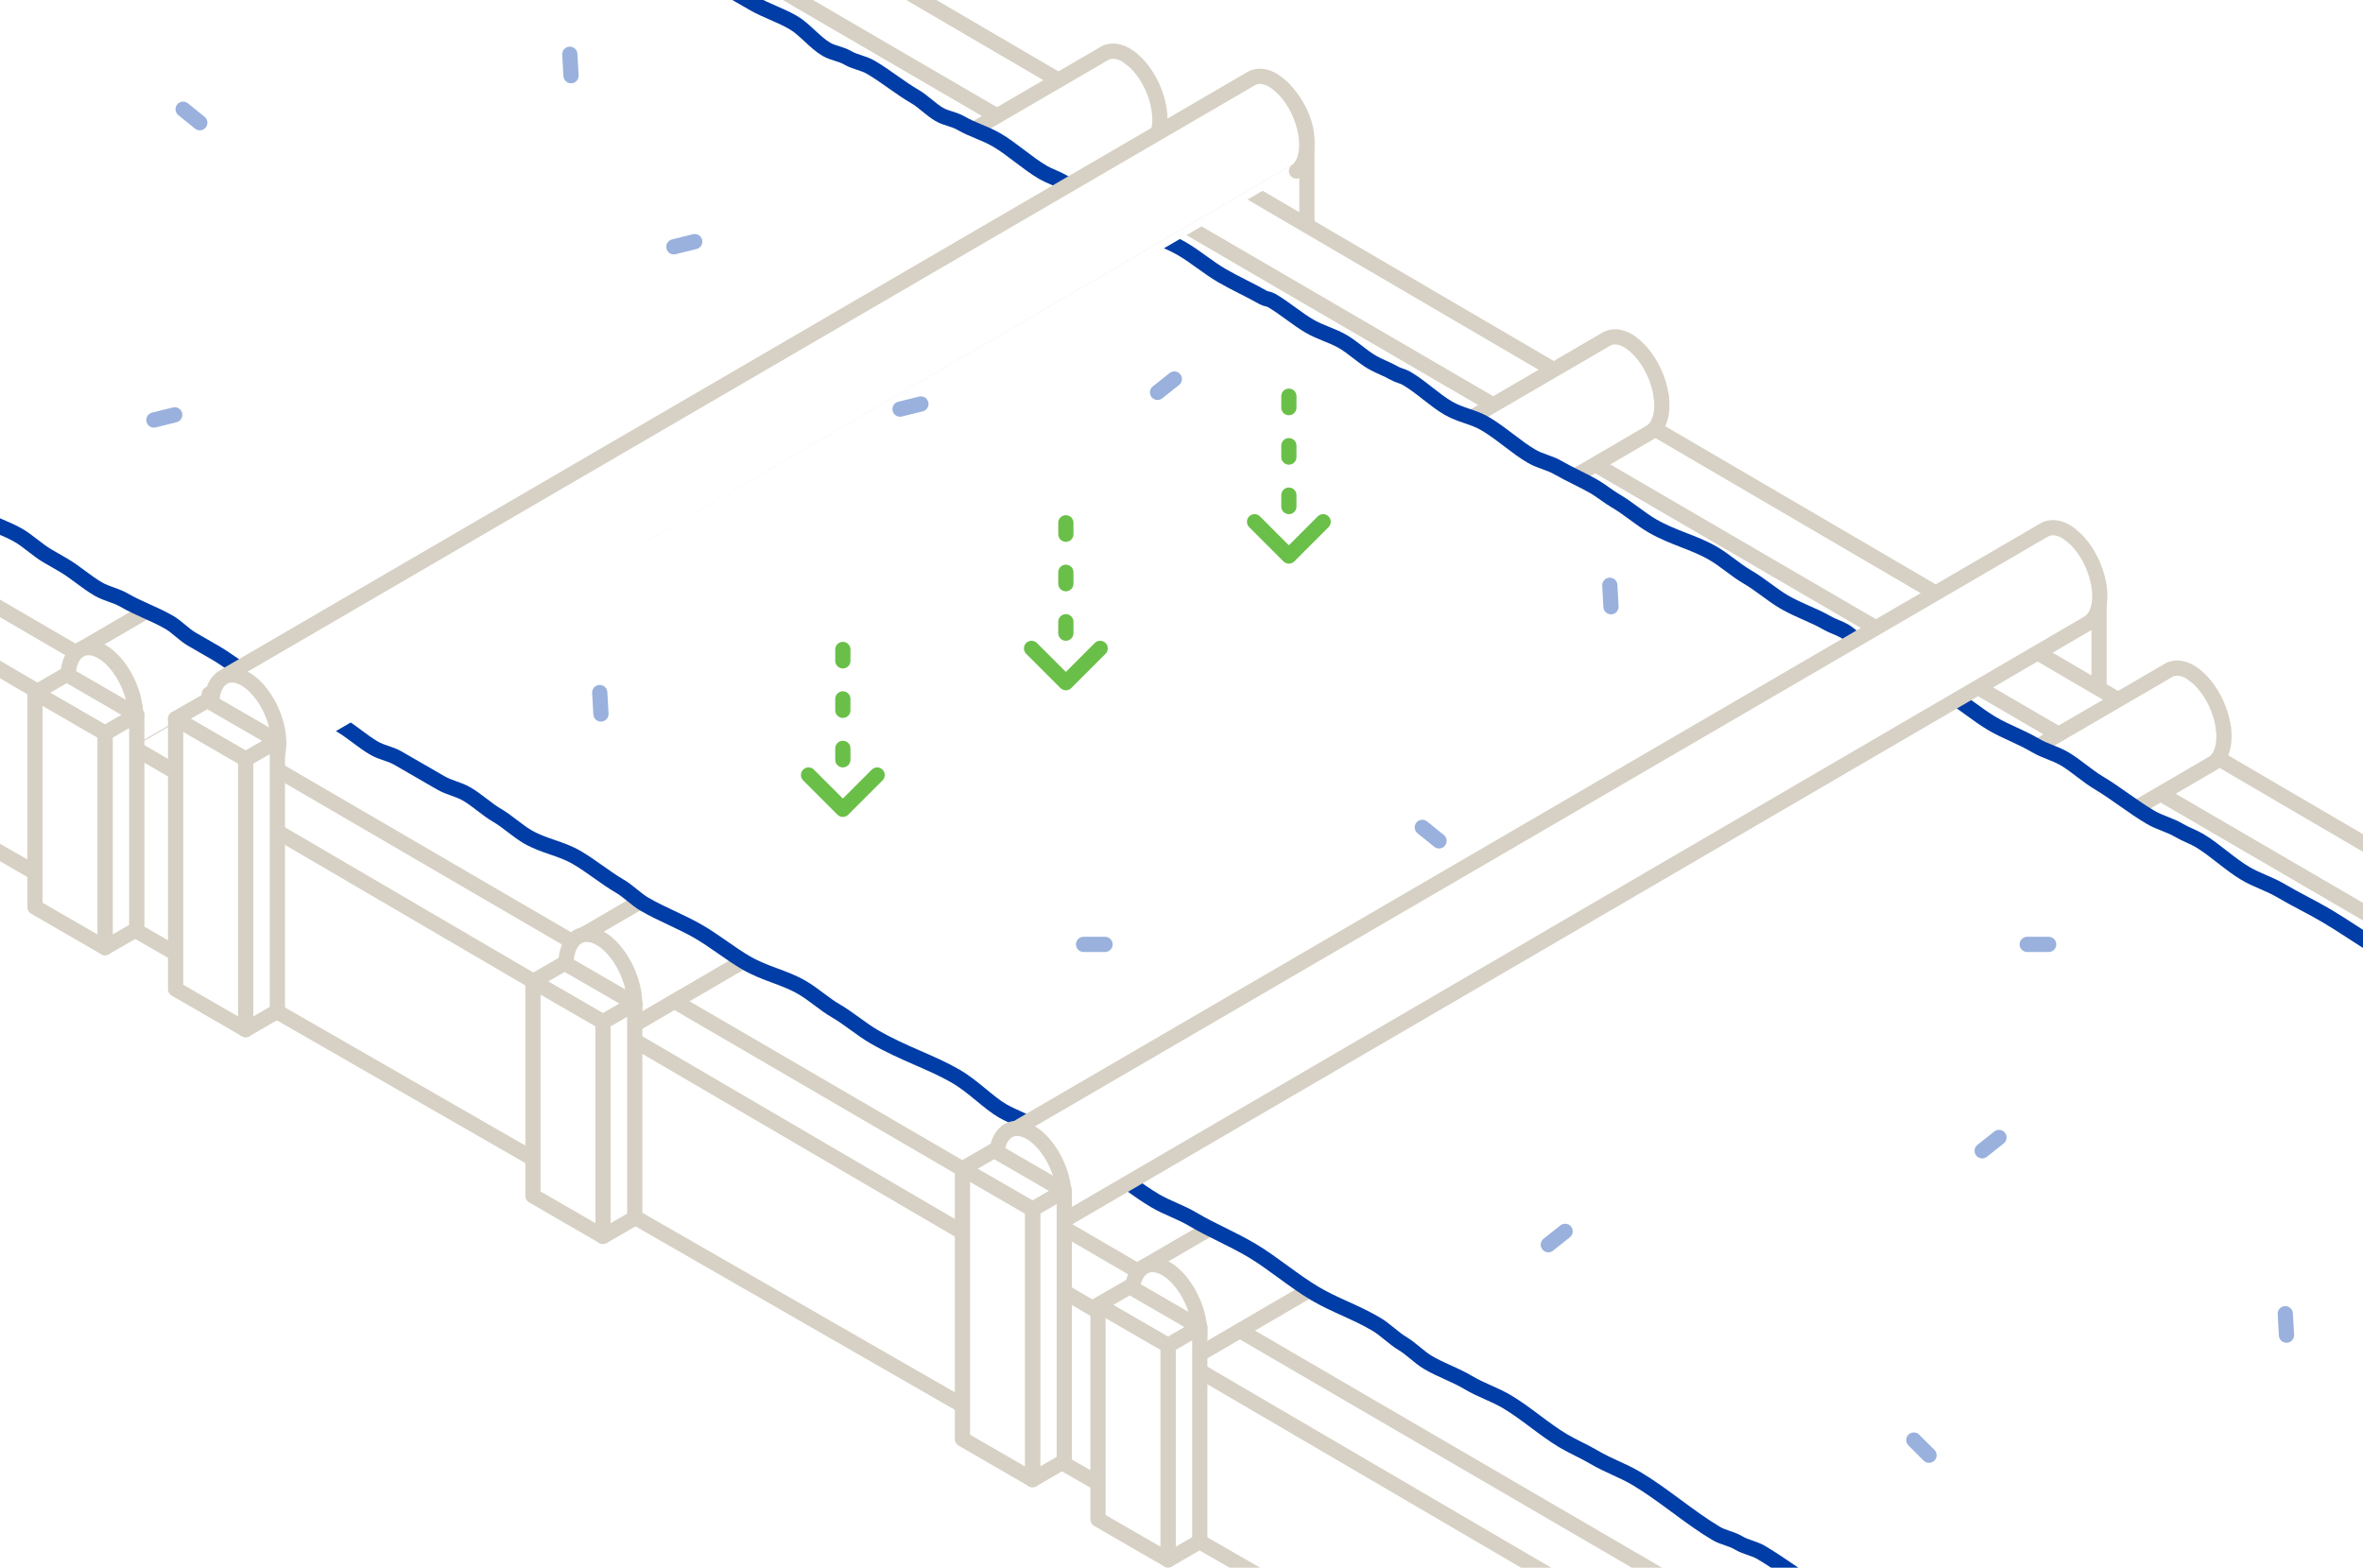 <?xml version="1.0" encoding="UTF-8"?> <svg xmlns="http://www.w3.org/2000/svg" xmlns:xlink="http://www.w3.org/1999/xlink" id="a" width="1241.96" height="824" viewBox="0 0 1241.96 824"><defs><clipPath id="b"><rect x="-55.86" y="-37.02" width="1353.69" height="897.06" fill="none" stroke-width="0"></rect></clipPath><clipPath id="c"><rect x="-1538.28" y="-37.02" width="1353.69" height="897.06" fill="none" stroke-width="0"></rect></clipPath><clipPath id="d"><rect x="1341.71" y="-37.02" width="1353.69" height="897.06" fill="none" stroke-width="0"></rect></clipPath></defs><rect width="1241.96" height="824" fill="#fff" stroke-width="0"></rect><g clip-path="url(#b)"><path d="M604.63,173.27V60.57c0-10.81-6.63-23.48-14.74-28.16-8.11-4.68-14.74.33-14.74,11.14v112.7l29.48,17.02" fill="#fff" stroke="#d6d1c4" stroke-linecap="round" stroke-linejoin="round" stroke-width="8"></path><path d="M869.57,323.44v-112.7c0-10.81-6.63-23.48-14.74-28.16-8.11-4.68-14.74.34-14.74,11.14v112.7l29.48,17.02" fill="#fff" stroke="#d6d1c4" stroke-linecap="round" stroke-linejoin="round" stroke-width="8"></path><path d="M1164.56,496.38v-112.7c0-10.81-6.63-23.48-14.74-28.16-8.11-4.68-14.74.34-14.74,11.14v112.7l29.48,17.02" fill="#fff" stroke="#d6d1c4" stroke-linecap="round" stroke-linejoin="round" stroke-width="8"></path><path d="M686.89,216.28V74.12c0-10.81-6.63-23.48-14.74-28.16-8.11-4.68-14.74.33-14.74,11.14v142.16l29.48,17.02" fill="#fff" stroke="#d6d1c4" stroke-linecap="round" stroke-linejoin="round" stroke-width="8"></path><path d="M1103.23,458.17v-142.16c0-10.81-6.63-23.48-14.74-28.16-8.11-4.68-14.74.33-14.74,11.14v142.16l29.48,17.02" fill="#fff" stroke="#d6d1c4" stroke-linecap="round" stroke-linejoin="round" stroke-width="8"></path><polyline points="-331.99 157.75 1090.49 989.55 1636.94 674.06 214.46 -157.75 -44.81 336.21" fill="#fff" stroke="#d6d1c4" stroke-linecap="round" stroke-linejoin="round" stroke-width="8"></polyline><polyline points="-287.68 152.2 1123.06 973.98 1608.8 692.87 198.06 -128.9 -287.68 152.2" fill="#fff" stroke="#d6d1c4" stroke-linecap="round" stroke-linejoin="round" stroke-width="8"></polyline><polyline points="1422.8 1179.37 1422.8 1265.52 -44.81 422.35" fill="#fff" stroke="#d6d1c4" stroke-linecap="round" stroke-linejoin="round" stroke-width="8"></polyline><path d="M579.26,28.79c.37-.29.79-.46,1.19-.68l1.03-.6.02.04c2.93-1.17,6.51-.85,10.41,1.4.78.45,1.53,1.06,2.29,1.63,7.58,5.71,13.69,16.91,15.11,27.66.2,1.55.34,3.09.34,4.6,0,6.62-2.08,11.4-5.4,13.79v.02S65.16,391,65.16,391l-6.9-14.62-13.49-28.59-2.89-6.13L579.26,28.79" fill="#fff" stroke="#d6d1c4" stroke-linecap="round" stroke-linejoin="round" stroke-width="8"></path><path d="M594.42,30.75s.08.06.11.09c-.04-.03-.08-.06-.11-.09M594.2,30.58h0c.06.04.12.09.18.13-.06-.04-.12-.09-.18-.13" fill="#fff" stroke="#d6d1c4" stroke-linecap="round" stroke-linejoin="round" stroke-width="8"></path><polyline points="51.91 362.92 54.52 368.44 58.26 376.38 54.52 368.44 54.52 368.44 51.91 362.92" fill="#fff" stroke="#d6d1c4" stroke-linecap="round" stroke-linejoin="round" stroke-width="8"></polyline><polyline points="51.91 362.92 54.52 368.44 54.52 368.44 51.91 362.92" fill="#fff" stroke="#d6d1c4" stroke-linecap="round" stroke-linejoin="round" stroke-width="8"></polyline><path d="M53.56,389.95h0c-9.78-5.65-17.79-20.94-17.79-33.99h0c0-13.05,8-19.1,17.79-13.45,9.78,5.65,17.79,20.94,17.79,33.99h0c0,13.05-8,19.1-17.79,13.45Z" fill="#fff" stroke="#d6d1c4" stroke-linecap="round" stroke-linejoin="round" stroke-width="8"></path><path d="M843.07,178.96c.37-.29.79-.46,1.19-.69l1.03-.59.02.04c2.94-1.17,6.51-.85,10.41,1.4.78.45,1.53,1.06,2.29,1.63,7.58,5.71,13.69,16.91,15.11,27.66.21,1.55.34,3.09.34,4.6,0,6.62-2.08,11.41-5.4,13.8v.02s-539.09,314.35-539.09,314.35l-6.89-14.62-13.49-28.6-2.89-6.13L843.07,178.96" fill="#fff" stroke="#d6d1c4" stroke-linecap="round" stroke-linejoin="round" stroke-width="8"></path><path d="M873.09,208.18c.01.08.02.15.03.23h0c-.01-.08-.02-.15-.03-.23M873.06,207.97c0,.06.02.12.02.18,0-.06-.02-.12-.02-.18" fill="#fff" stroke="#d6d1c4" stroke-linecap="round" stroke-linejoin="round" stroke-width="8"></path><polyline points="312.03 505.26 318.33 518.62 322.08 526.56 318.33 518.62 318.33 518.62 312.03 505.26" fill="#fff" stroke="#d6d1c4" stroke-linecap="round" stroke-linejoin="round" stroke-width="8"></polyline><polyline points="312.03 505.26 318.33 518.62 318.33 518.62 312.03 505.26 312.03 505.26" fill="#fff" stroke="#d6d1c4" stroke-linecap="round" stroke-linejoin="round" stroke-width="8"></polyline><polyline points="311.48 504.1 311.48 504.1 312.03 505.26 312.03 505.26 311.48 504.1" fill="#fff" stroke="#d6d1c4" stroke-linecap="round" stroke-linejoin="round" stroke-width="8"></polyline><path d="M315.54,541.42h0c-9.94-5.74-18.07-21.27-18.07-34.52s8.13-19.4,18.07-13.66c9.94,5.74,18.07,21.27,18.07,34.52s-8.13,19.4-18.07,13.66Z" fill="#fff" stroke="#d6d1c4" stroke-linecap="round" stroke-linejoin="round" stroke-width="8"></path><path d="M1138.5,353.07c.37-.29.79-.46,1.19-.68l1.04-.6.02.04c2.93-1.17,6.51-.85,10.41,1.4.78.45,1.53,1.06,2.29,1.63,7.58,5.71,13.69,16.91,15.11,27.66.21,1.55.34,3.09.34,4.6,0,6.62-2.08,11.41-5.4,13.79v.02s-539.09,314.36-539.09,314.36l-6.89-14.62-13.49-28.6-2.89-6.13,537.38-312.87" fill="#fff" stroke="#d6d1c4" stroke-linecap="round" stroke-linejoin="round" stroke-width="8"></path><path d="M1153.44,354.86h0c.06.04.12.09.17.13-.06-.04-.12-.09-.17-.13" fill="#fff" stroke="#d6d1c4" stroke-linecap="round" stroke-linejoin="round" stroke-width="8"></path><path d="M1168.52,382.26c.01.08.02.17.03.25h0c-.01-.08-.02-.17-.03-.25M1168.49,382.05c.01.07.02.14.03.21-.01-.07-.02-.14-.03-.21M1168.47,381.95s0,0,0,0c0,0,0,0,0,0" fill="#fff" stroke="#d6d1c4" stroke-linecap="round" stroke-linejoin="round" stroke-width="8"></path><path d="M612.8,714.23h0c-9.78-5.65-17.79-20.94-17.79-33.99s8.01-19.1,17.79-13.45c9.78,5.65,17.79,20.94,17.79,33.99s-8.01,19.1-17.79,13.45Z" fill="#fff" stroke="#d6d1c4" stroke-linecap="round" stroke-linejoin="round" stroke-width="8"></path><path d="M1608.8,710.33c-18.29-10.27-184.99-108.98-344.14-203.2-5.17-3.06-10.34-6.12-15.49-9.17-8.7-5.15-17.36-11.28-25.95-16.37s-16.27-8.63-24.3-13.39c-6.34-3.75-12.63-5.47-18.85-9.16-8.13-4.81-16.16-12.57-24.06-17.24-3.54-2.1-7.06-3.18-10.54-5.24-5.17-3.06-10.28-4.08-15.32-7.06-9.25-5.47-18.27-12.81-27.02-17.99-6.09-3.6-12.05-9.13-17.87-12.57-5.23-3.09-10.34-4.11-15.32-7.06-8.02-4.74-15.7-7.28-23-11.59-7.6-4.49-14.79-10.74-21.52-14.71-4.26-2.51-8.34-6.92-12.21-9.2-10.09-5.95-18.83-7.09-25.97-11.28-8.03-4.71-14.05-11.24-17.75-13.37-3.02-1.74-6.17-2.56-9.43-4.44-6.92-4-14.38-6.3-22.32-10.88-6.23-3.6-12.76-9.37-19.57-13.3-5.76-3.32-11.72-8.76-17.86-12.31-10.15-5.86-20.81-8.01-31.9-14.41-6.28-3.62-12.7-9.33-19.25-13.11-3.74-2.16-7.52-5.34-11.34-7.54-6.21-3.58-12.53-6.23-18.94-9.93-4.55-2.63-9.16-3.28-13.8-5.96-8.1-4.67-16.33-12.43-24.69-17.25-6.31-3.64-12.69-4.32-19.13-8.04-7.26-4.19-14.61-11.43-22.02-15.71-2.13-1.23-4.27-1.46-6.41-2.7-3.88-2.24-7.78-3.49-11.69-5.75-5.09-2.94-10.21-7.89-15.35-10.86-5.77-3.33-11.57-4.67-17.39-8.03-6.66-3.85-13.36-9.71-20.08-13.59-1.5-.86-2.99-.73-4.49-1.59-6.76-3.9-13.86-7-21.53-11.42-7.08-4.09-14.18-10.18-21.29-14.29-4.55-2.63-9.1-4.25-13.66-6.88-5.22-3.01-10.44-4.02-15.65-7.03-4.38-2.53-8.76-7.06-13.14-9.58-6.7-3.87-13.4-7.73-20.08-11.59-3.4-1.96-6.8-2.92-10.19-4.88-8.22-4.74-16.42-12.47-24.58-17.18-6.24-3.6-12.46-5.19-18.65-8.76-3.83-2.21-7.65-2.41-11.45-4.61-4.21-2.43-8.41-6.86-12.59-9.27-7.88-4.55-15.7-11.06-23.45-15.53-3.98-2.29-7.93-2.58-11.87-4.85-3.81-2.2-7.61-2.39-11.39-4.57-5.83-3.36-11.6-10.7-17.33-14-7.16-4.13-14.24-6.22-21.23-10.25-4.38-2.52-8.71-5.03-13.01-7.51s-8.56-4.94-12.77-7.37c-87.56-50.52-157.02-90.6-184.97-106.74L-240.45,139.06c33.27,19.21,116.87,67.45,218.45,126.05,3.96,2.28,7.95,4.58,11.96,6.9,6.53,3.77,13.13,5.57,19.79,9.41,5.06,2.92,10.16,7.87,15.29,10.82,2.72,1.57,5.45,3.15,8.19,4.73,6.11,3.52,12.25,9.07,18.43,12.64,4.51,2.6,9.03,3.21,13.58,5.83,7.87,4.54,15.79,7.11,23.75,11.7,3.92,2.26,7.85,6.53,11.79,8.8,4.31,2.49,8.63,4.98,12.95,7.47,4.43,2.56,8.87,6.12,13.31,8.68,3.69,2.13,7.37,3.25,11.06,5.38,5.18,2.99,10.37,4.98,15.56,7.98,3.64,2.1,7.28,5.2,10.92,7.3,4.74,2.73,9.47,5.47,14.21,8.2,5.94,3.43,11.88,8.86,17.81,12.28,4.2,2.43,8.4,2.85,12.59,5.27,7.54,4.35,15.06,8.69,22.54,13.01,4.53,2.61,9.05,3.22,13.55,5.82,5.36,3.09,10.7,8.17,16.01,11.24,5.38,3.11,10.74,8.2,16.07,11.28,8.64,4.98,17.2,5.92,25.67,10.81,7.67,4.43,15.27,10.81,22.77,15.14,4.33,2.5,8.63,6.98,12.9,9.45,9.6,5.54,19.04,8.99,28.3,14.33,8.6,4.96,17.04,11.84,25.3,16.6,10,5.77,19.73,7.38,29.15,12.82,6,3.46,11.88,8.86,17.62,12.17,6.96,4.02,13.73,9.92,20.28,13.7,15.63,9.02,30.03,13.33,42.93,20.78,9,5.19,17.27,13.97,24.74,18.29,4.97,2.87,13.64,5.95,25.35,12.84,3.6,2.12,7.48,3.41,11.63,5.86,5.53,3.26,11.54,7.81,17.98,11.62,7.75,4.58,16.12,11.54,25.04,16.81,6.48,3.83,13.24,5.84,20.26,10,9.79,5.8,20.08,9.9,30.8,16.25,10.62,6.29,21.65,15.84,33.01,22.57,10.52,6.24,21.33,9.65,32.37,16.19,4.57,2.71,9.18,7.45,13.83,10.2,4.36,2.59,8.75,7.19,13.17,9.81,6.99,4.15,14.05,6.33,21.15,10.55s13.63,6.09,20.51,10.17c9.77,5.79,19.6,14.63,29.47,20.49,5.42,3.22,10.85,5.44,16.29,8.66,7.41,4.4,14.83,6.79,22.24,11.19,13.98,8.29,27.93,20.57,41.74,28.76,3.99,2.37,7.97,2.72,11.93,5.07,4,2.37,7.98,2.73,11.95,5.08,11.15,6.61,22.18,15.15,33.02,21.57,5.91,3.5,11.76,6.97,17.55,10.4,100.88,59.75,182.14,107.72,195.18,114.8" fill="#fff" stroke="#003da7" stroke-linecap="round" stroke-linejoin="round" stroke-width="8"></path><path d="M656.42,42.02c.37-.29.79-.46,1.19-.68l1.04-.6.02.04c2.93-1.17,6.51-.85,10.41,1.39.78.45,1.53,1.06,2.29,1.63,7.58,5.71,13.69,16.91,15.11,27.66.2,1.55.34,3.09.34,4.6,0,6.62-2.08,11.41-5.4,13.8v.02S142.32,404.24,142.32,404.24l-6.89-14.62-13.49-28.6-2.89-6.13L656.42,42.02" fill="#fff" stroke="#d6d1c4" stroke-linecap="round" stroke-linejoin="round" stroke-width="8"></path><polyline points="110.06 364.82 110.06 364.82 113.27 371.62 117.02 379.56 113.27 371.62 113.27 371.62 110.06 364.82" fill="#fff" stroke="#d6d1c4" stroke-linecap="round" stroke-linejoin="round" stroke-width="8"></polyline><polyline points="110.06 364.82 110.06 364.82 113.27 371.62 113.27 371.62 110.06 364.82" fill="#fff" stroke="#d6d1c4" stroke-linecap="round" stroke-linejoin="round" stroke-width="8"></polyline><path d="M128.89,403.91h0c-9.7-5.6-17.64-20.77-17.64-33.71s7.94-18.94,17.64-13.34c9.7,5.6,17.64,20.77,17.64,33.71s-7.94,18.94-17.64,13.34Z" fill="#fff" stroke="#d6d1c4" stroke-linecap="round" stroke-linejoin="round" stroke-width="8"></path><path d="M1073.24,279.27c.37-.29.79-.46,1.19-.69l1.03-.6.02.04c2.93-1.17,6.51-.85,10.41,1.4.78.45,1.53,1.06,2.29,1.63,7.58,5.71,13.69,16.91,15.11,27.66.2,1.55.34,3.09.34,4.6,0,6.62-2.08,11.4-5.4,13.79v.02s-539.09,314.35-539.09,314.35l-6.9-14.62-13.49-28.6-2.89-6.13,537.37-312.87" fill="#fff" stroke="#d6d1c4" stroke-linecap="round" stroke-linejoin="round" stroke-width="8"></path><line x1="569.51" y1="496.38" x2="580.79" y2="496.38" fill="none" stroke="#99b1dc" stroke-linecap="round" stroke-linejoin="round" stroke-width="8"></line><line x1="1065.47" y1="496.38" x2="1076.75" y2="496.38" fill="none" stroke="#99b1dc" stroke-linecap="round" stroke-linejoin="round" stroke-width="8"></line><line x1="756.32" y1="441.97" x2="747.55" y2="434.87" fill="none" stroke="#99b1dc" stroke-linecap="round" stroke-linejoin="round" stroke-width="8"></line><line x1="105.02" y1="64.51" x2="96.25" y2="57.41" fill="none" stroke="#99b1dc" stroke-linecap="round" stroke-linejoin="round" stroke-width="8"></line><line x1="484.01" y1="212.33" x2="473.06" y2="215.04" fill="none" stroke="#99b1dc" stroke-linecap="round" stroke-linejoin="round" stroke-width="8"></line><line x1="365.13" y1="127" x2="354.17" y2="129.72" fill="none" stroke="#99b1dc" stroke-linecap="round" stroke-linejoin="round" stroke-width="8"></line><line x1="91.84" y1="218.05" x2="80.88" y2="220.77" fill="none" stroke="#99b1dc" stroke-linecap="round" stroke-linejoin="round" stroke-width="8"></line><line x1="315.85" y1="375.29" x2="315.22" y2="364.02" fill="none" stroke="#99b1dc" stroke-linecap="round" stroke-linejoin="round" stroke-width="8"></line><line x1="1201.75" y1="701.78" x2="1201.12" y2="690.51" fill="none" stroke="#99b1dc" stroke-linecap="round" stroke-linejoin="round" stroke-width="8"></line><line x1="846.72" y1="318.91" x2="846.09" y2="307.64" fill="none" stroke="#99b1dc" stroke-linecap="round" stroke-linejoin="round" stroke-width="8"></line><line x1="300.13" y1="39.79" x2="299.49" y2="28.52" fill="none" stroke="#99b1dc" stroke-linecap="round" stroke-linejoin="round" stroke-width="8"></line><line x1="813.77" y1="654.23" x2="822.61" y2="647.22" fill="none" stroke="#99b1dc" stroke-linecap="round" stroke-linejoin="round" stroke-width="8"></line><line x1="608.38" y1="206.23" x2="617.22" y2="199.22" fill="none" stroke="#99b1dc" stroke-linecap="round" stroke-linejoin="round" stroke-width="8"></line><line x1="1013.86" y1="764.89" x2="1005.88" y2="756.91" fill="none" stroke="#99b1dc" stroke-linecap="round" stroke-linejoin="round" stroke-width="8"></line><line x1="1041.8" y1="604.87" x2="1050.64" y2="597.87" fill="none" stroke="#99b1dc" stroke-linecap="round" stroke-linejoin="round" stroke-width="8"></line><polygon points="316.93 537.17 333.61 527.53 296.78 506.24 280.11 515.88 316.93 537.17" fill="#fff" stroke="#d6d1c4" stroke-linecap="round" stroke-linejoin="round" stroke-width="8"></polygon><polygon points="316.93 649.85 333.61 640.21 333.61 527.53 316.93 537.17 316.93 649.85" fill="#fff" stroke="#d6d1c4" stroke-linecap="round" stroke-linejoin="round" stroke-width="8"></polygon><polygon points="316.93 649.85 280.11 628.55 280.11 515.88 316.93 537.17 316.93 649.85" fill="#fff" stroke="#d6d1c4" stroke-linecap="round" stroke-linejoin="round" stroke-width="8"></polygon><polygon points="613.91 707.22 630.59 697.58 593.76 676.29 577.09 685.92 613.91 707.22" fill="#fff" stroke="#d6d1c4" stroke-linecap="round" stroke-linejoin="round" stroke-width="8"></polygon><polygon points="613.91 819.89 630.59 810.26 630.59 697.58 613.91 707.22 613.91 819.89" fill="#fff" stroke="#d6d1c4" stroke-linecap="round" stroke-linejoin="round" stroke-width="8"></polygon><polygon points="613.91 819.89 577.09 798.6 577.09 685.92 613.91 707.22 613.91 819.89" fill="#fff" stroke="#d6d1c4" stroke-linecap="round" stroke-linejoin="round" stroke-width="8"></polygon><path d="M541.57,642.64h0c-9.78-5.65-17.79-20.94-17.79-33.99s8.01-19.1,17.79-13.45c9.78,5.65,17.79,20.94,17.79,33.99s-8.01,19.1-17.79,13.45Z" fill="#fff" stroke="#d6d1c4" stroke-linecap="round" stroke-linejoin="round" stroke-width="8"></path><polygon points="542.68 635.62 559.36 625.99 522.53 604.69 505.86 614.33 542.68 635.62" fill="#fff" stroke="#d6d1c4" stroke-linecap="round" stroke-linejoin="round" stroke-width="8"></polygon><polygon points="542.68 777.7 559.36 768.06 559.36 625.99 542.68 635.62 542.68 777.7" fill="#fff" stroke="#d6d1c4" stroke-linecap="round" stroke-linejoin="round" stroke-width="8"></polygon><polygon points="542.68 777.7 505.86 756.4 505.86 614.33 542.68 635.62 542.68 777.7" fill="#fff" stroke="#d6d1c4" stroke-linecap="round" stroke-linejoin="round" stroke-width="8"></polygon><polygon points="55.2 385.42 71.88 375.78 35.06 354.48 18.39 364.12 55.2 385.42" fill="#fff" stroke="#d6d1c4" stroke-linecap="round" stroke-linejoin="round" stroke-width="8"></polygon><polygon points="55.2 498.09 71.88 488.45 71.88 375.78 55.2 385.42 55.2 498.09" fill="#fff" stroke="#d6d1c4" stroke-linecap="round" stroke-linejoin="round" stroke-width="8"></polygon><polygon points="55.2 498.09 18.39 476.8 18.39 364.12 55.2 385.42 55.2 498.09" fill="#fff" stroke="#d6d1c4" stroke-linecap="round" stroke-linejoin="round" stroke-width="8"></polygon><polygon points="129.11 399.1 145.79 389.47 108.96 368.17 92.29 377.81 129.11 399.1" fill="#fff" stroke="#d6d1c4" stroke-linecap="round" stroke-linejoin="round" stroke-width="8"></polygon><polygon points="129.11 541.18 145.79 531.54 145.79 389.47 129.11 399.1 129.11 541.18" fill="#fff" stroke="#d6d1c4" stroke-linecap="round" stroke-linejoin="round" stroke-width="8"></polygon><polygon points="129.11 541.18 92.29 519.88 92.29 377.81 129.11 399.1 129.11 541.18" fill="#fff" stroke="#d6d1c4" stroke-linecap="round" stroke-linejoin="round" stroke-width="8"></polygon><line x1="442.99" y1="341.36" x2="442.99" y2="400.58" fill="none" stroke="#6abf48" stroke-dasharray="0 0 6 20" stroke-linecap="round" stroke-linejoin="round" stroke-width="8"></line><polyline points="461.02 407.36 442.99 425.39 424.96 407.36" fill="none" stroke="#6abf48" stroke-linecap="round" stroke-linejoin="round" stroke-width="8"></polyline><line x1="560.2" y1="274.8" x2="560.2" y2="334.03" fill="none" stroke="#6abf48" stroke-dasharray="0 0 6 20" stroke-linecap="round" stroke-linejoin="round" stroke-width="8"></line><polyline points="578.23 340.8 560.2 358.83 542.17 340.8" fill="none" stroke="#6abf48" stroke-linecap="round" stroke-linejoin="round" stroke-width="8"></polyline><line x1="677.41" y1="208.25" x2="677.41" y2="267.47" fill="none" stroke="#6abf48" stroke-dasharray="0 0 6 20" stroke-linecap="round" stroke-linejoin="round" stroke-width="8"></line><polyline points="695.43 274.24 677.41 292.27 659.38 274.24" fill="none" stroke="#6abf48" stroke-linecap="round" stroke-linejoin="round" stroke-width="8"></polyline></g><g clip-path="url(#c)"><path d="M107.95,796.96l-4.23-23.96,8.28-5.07c.49-.41,1.04-.71,1.6-.98l.32-.2v.03c2.46-1.03,5.48-.8,8.77,1.1,8.11,4.68,14.74,17.35,14.74,28.16v112.7l-8.77,5.48-2.07-11.74-18.63-10.76v-94.77" fill="#fff" stroke="#d6d1c4" stroke-linecap="round" stroke-linejoin="round" stroke-width="8"></path><path d="M128.65,914.22v-112.7c0-10.81-6.63-23.48-14.74-28.16-8.11-4.68-14.74.34-14.74,11.14v112.7l29.48,17.02" fill="#fff" stroke="#d6d1c4" stroke-linecap="round" stroke-linejoin="round" stroke-width="8"></path><path d="M46.87,726.85l-4.23-23.95,8.29-5.07c.49-.41,1.04-.71,1.59-.98l.32-.2v.03c2.46-1.03,5.48-.8,8.77,1.1,8.11,4.68,14.74,17.35,14.74,28.16v142.16l-8.77,5.48-2.07-41.2-18.64-10.76v-94.77" fill="#fff" stroke="#d6d1c4" stroke-linecap="round" stroke-linejoin="round" stroke-width="8"></path><path d="M67.58,873.57v-142.16c0-10.81-6.63-23.48-14.74-28.16-8.11-4.68-14.74.33-14.74,11.14v142.16l29.48,17.02" fill="#fff" stroke="#d6d1c4" stroke-linecap="round" stroke-linejoin="round" stroke-width="8"></path><polyline points="-1080.72 754.05 -385.06 1155.69 161.39 840.19 -534.27 438.56 -1080.72 754.05" fill="#fff" stroke="#d6d1c4" stroke-linecap="round" stroke-linejoin="round" stroke-width="8"></polyline><path d="M102.59,770.91c.37-.29.79-.46,1.19-.68l1.04-.6.02.04c2.93-1.17,6.51-.85,10.41,1.4.78.45,1.53,1.06,2.29,1.63,7.58,5.71,13.69,16.91,15.11,27.66.21,1.55.34,3.09.34,4.6,0,6.62-2.08,11.41-5.4,13.79v.02s-539.09,314.36-539.09,314.36l-6.89-14.62-13.49-28.6-2.89-6.13L102.59,770.91" fill="#fff" stroke="#d6d1c4" stroke-linecap="round" stroke-linejoin="round" stroke-width="8"></path><path d="M117.53,772.7h0c.06.04.12.09.17.13-.06-.04-.12-.09-.17-.13" fill="#fff" stroke="#d6d1c4" stroke-linecap="round" stroke-linejoin="round" stroke-width="8"></path><path d="M117.53,772.7l-72.81,42.04h0c2.2,1.24,4.41,2.58,6.6,3.99l71.27-41.15c-1.53-1.81-3.16-3.43-4.88-4.75-.06-.04-.12-.09-.17-.13h0" fill="#fff" stroke="#d6d1c4" stroke-linecap="round" stroke-linejoin="round" stroke-width="8"></path><path d="M132.61,800.11c.01.08.02.17.03.25h0c-.01-.08-.02-.17-.03-.25M132.58,799.89c.01.07.02.14.03.21-.01-.07-.02-.14-.03-.21M132.57,799.79s0,0,0,0c0,0,0,0,0,0" fill="#fff" stroke="#d6d1c4" stroke-linecap="round" stroke-linejoin="round" stroke-width="8"></path><path d="M130.45,791.52l-64.97,37.51c2.44,1.95,4.83,3.95,7.15,5.98l60.01-34.65c-.01-.08-.02-.17-.03-.25,0,0,0,0,0,0,0-.07-.02-.14-.03-.21,0-.03,0-.06-.01-.09,0,0,0,0,0,0-.41-2.77-1.15-5.56-2.12-8.28h0" fill="#fff" stroke="#d6d1c4" stroke-linecap="round" stroke-linejoin="round" stroke-width="8"></path><path d="M122.59,777.58l-71.27,41.15c4.81,3.11,9.57,6.61,14.16,10.3l64.97-37.51c-1.84-5.16-4.58-10.04-7.86-13.93h0" fill="#fff" stroke="#d6d1c4" stroke-linecap="round" stroke-linejoin="round" stroke-width="8"></path><path d="M-610.04,396.86c3.6,4.97,4.18,9.87,7.71,14.65,2.84,3.85,10.65,7.61,13.41,11.27,8.37,11.1,12.26,21.18,19.18,29.43,9.04,10.77,18.39,18.4,22.93,21.01,6.01,3.47,12.6,5.28,19.73,9.39,8.1,4.67,16.88,14.75,26.26,20.17,5.99,3.46,12.23,4.06,18.69,7.79,3.76,2.17,7.6,2.39,11.51,4.64,4.91,2.84,9.93,10.74,15.06,13.7,4.94,2.85,9.98.76,15.1,3.72,3.03,1.75,6.08,5.51,9.17,7.29,3.89,2.25,7.83,6.52,11.82,8.82,5.03,2.9,10.12,3.84,15.28,6.82,7.33,4.23,14.79,6.54,22.37,10.91,4.44,2.56,8.92,8.15,13.43,10.76,2.37,1.37,4.75.74,7.13,2.12,5.84,3.37,11.74,9.78,17.68,13.21,8.86,5.11,17.82,6.29,26.86,11.5,5.77,3.33,11.57,8.68,17.39,12.04,4.52,2.61,9.06,7.23,13.61,9.86,10.07,5.81,20.19,7.65,30.34,13.51,3.78,2.18,7.56,8.37,11.34,10.55,5.85,3.38,11.71,4.76,17.57,8.14,55.32,31.94,110.46,63.77,160.05,92.4,54.06,31.21,77.01,45,111.14,64.17,31.95,17.94,63.7,56.94,63.7,56.94l-436.66,252.53s-37.73-42.52-64.34-56.99c-35.84-19.48-58.76-34.24-116.28-67.45-89.96-51.94-197.11-113.8-290.33-167.62-7.65-4.42-15.21-6.78-22.66-11.08-7.99-4.61-15.85-11.15-23.56-15.6-3.06-1.77-6.1-1.52-9.11-3.26-13.82-7.98-27.11-19.66-39.76-26.96-6.28-3.63-12.4-3.16-18.34-6.59-7.57-4.37-14.85-12.58-21.82-16.6-13.96-8.06-26.63-13.37-37.77-19.81-6.83-3.95-19.57-14.93-32.24-29.8-8.26-9.69-11.35-20.03-20.73-32.15-5.3-6.85-14.7-14.96-20.09-22.15" fill="#fff" stroke="#003da7" stroke-linecap="round" stroke-linejoin="round" stroke-width="8"></path><path d="M69.33,730.48c.01.08.02.15.03.23h0c-.01-.08-.02-.15-.03-.23M69.3,730.27c0,.06.02.12.02.18,0-.06-.02-.12-.02-.18M54.55,703.29s.02.02.03.03c-.01,0-.02-.02-.03-.03M54.25,703.06h0c.06.04.12.09.17.13-.06-.04-.12-.09-.17-.13" fill="#fff" stroke="#d6d1c4" stroke-linecap="round" stroke-linejoin="round" stroke-width="8"></path></g><g clip-path="url(#d)"><polygon points="2572.69 1005.25 1035.19 122.08 1534.91 -175.05 3072.41 708.13 2572.69 1005.25" fill="#fff" stroke="#d6d1c4" stroke-linecap="round" stroke-linejoin="round" stroke-width="8"></polygon><polygon points="2572.69 1123.19 1035.19 239.99 1035.19 122.08 2572.69 1005.25 2572.69 1123.19" fill="#fff" stroke="#d6d1c4" stroke-linecap="round" stroke-linejoin="round" stroke-width="8"></polygon><polyline points="897.3 -18.57 1443.12 294.24 1464.2 304.32 1486.46 319.07 1502.67 330.37 1520.54 338.61 1543.94 349.01 1568.98 368.37 1588.44 377.52 2595.82 954.83 2997.99 722.62 1957.11 126.05 1935.4 111.61 1910.89 99.56 1885.21 86.85 1870.62 76.48 1846.53 60.67 1829.27 52.78 1814.58 46.37 1788.18 29.24 1769.71 16.65 1754.76 10.08 1738.72 2.89 1721.24 -9.13 1705.2 -20.32 1682.14 -31.54 1672.05 -36.32 1656.46 -46.26 1644.12 -55.33 1632.05 -60.25 1618.18 -65.2 1596.01 -80.9 1299.58 -250.8" fill="#fff" stroke="#003da7" stroke-linecap="round" stroke-linejoin="round" stroke-width="8"></polyline></g></svg> 